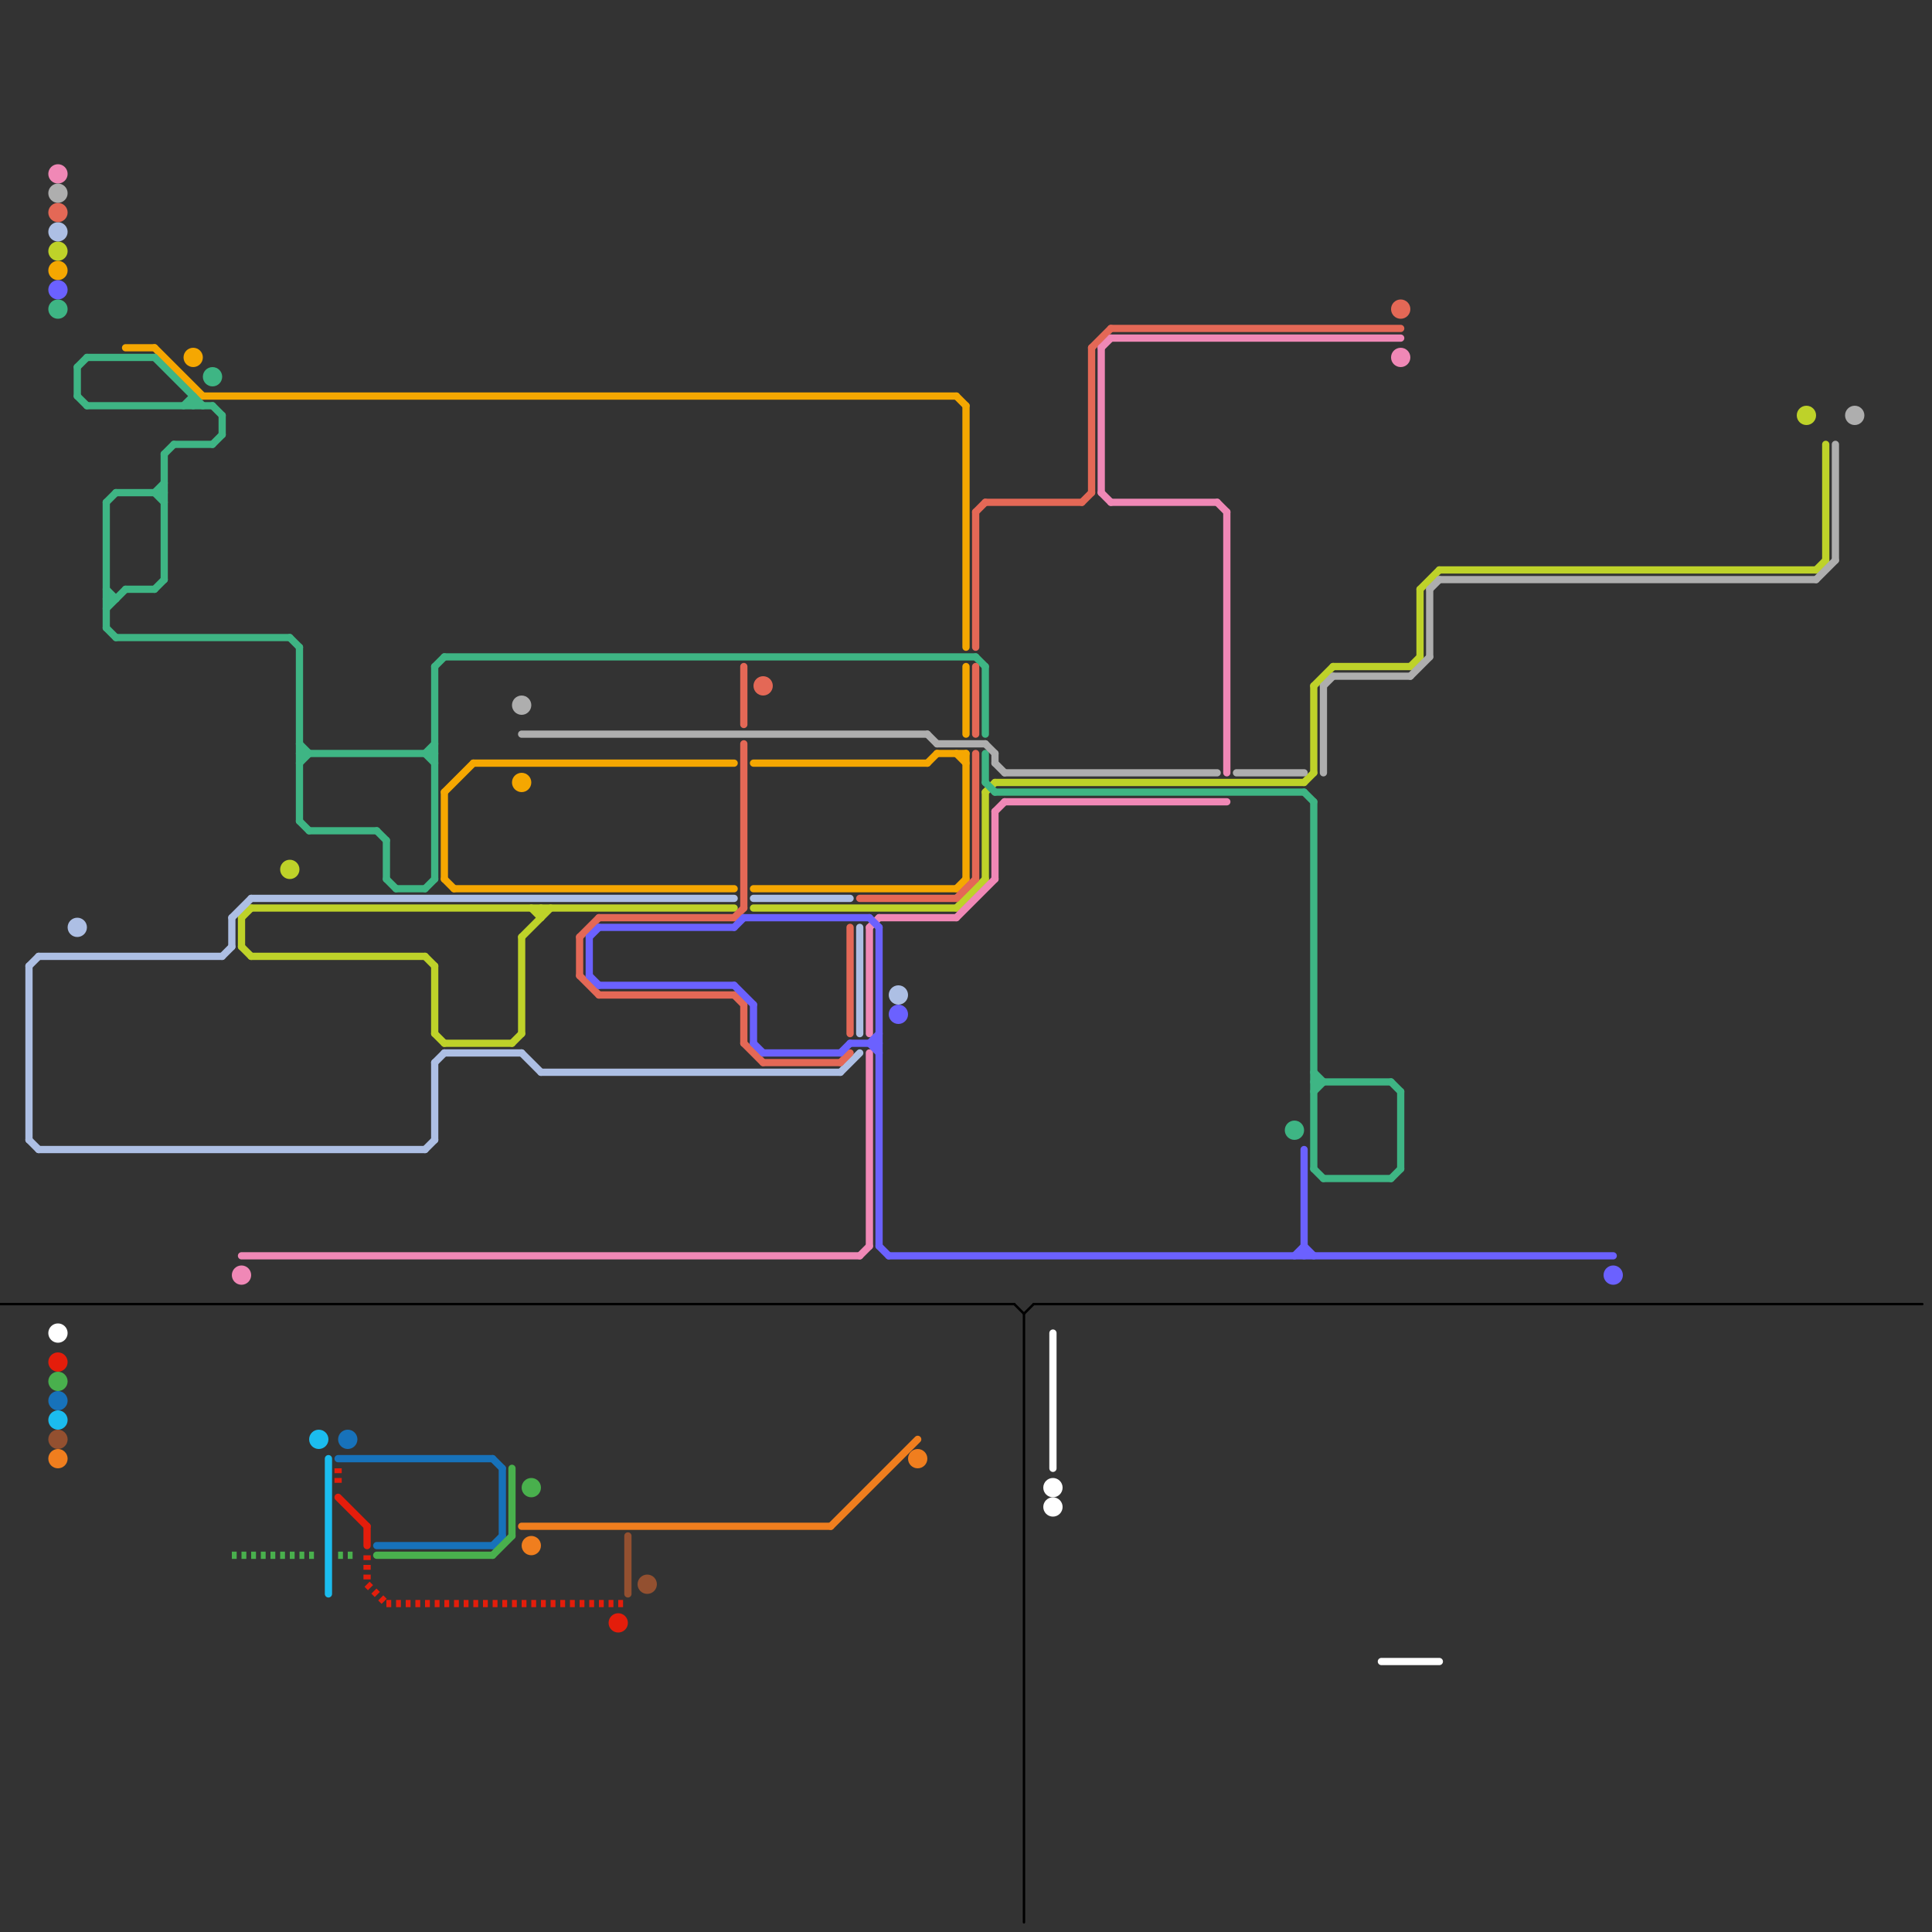 
<svg version="1.1" xmlns="http://www.w3.org/2000/svg" viewBox="0 0 200 200">
<rect x="0" y="0" width="200" height="200" fill="#333333" stroke="none"/>
<style>text { font: 1px Helvetica; font-weight: 600; white-space: pre; dominant-baseline: central; } line { stroke-width: 0.75; fill: none; stroke-linecap: round; stroke-linejoin: round; } .c0 { stroke: #935030 } .c1 { stroke: #bed229 } .c2 { stroke: #f5a701 } .c3 { stroke: #adbfe4 } .c4 { stroke: #3eb584 } .c5 { stroke: #e46856 } .c6 { stroke: #000000 } .c7 { stroke: #f088b6 } .c8 { stroke: #f07e1e } .c9 { stroke: #1bbcee } .c10 { stroke: #1772ba } .c11 { stroke: #49b04d } .c12 { stroke: #e41d0b } .c13 { stroke: #ffffff } .c14 { stroke: #6b61ff } .c15 { stroke: #aeaeae } .w2 { stroke-width: .75; }.w4 { stroke-width: .25; }.w1 { stroke-width: 1; }.l2 { stroke-dasharray: .5 .5; stroke-linecap: butt; }</style><defs><g id="clg-f088b6"><circle r="0.6" fill="#f088b6"/><circle r="0.3" fill="#fff"/></g><g id="clg-aeaeae"><circle r="0.6" fill="#aeaeae"/><circle r="0.3" fill="#fff"/></g><g id="clg-e46856"><circle r="0.6" fill="#e46856"/><circle r="0.3" fill="#fff"/></g><g id="clg-adbfe4"><circle r="0.6" fill="#adbfe4"/><circle r="0.3" fill="#fff"/></g><g id="clg-bed229"><circle r="0.6" fill="#bed229"/><circle r="0.3" fill="#fff"/></g><g id="clg-f5a701"><circle r="0.6" fill="#f5a701"/><circle r="0.3" fill="#fff"/></g><g id="clg-6b61ff"><circle r="0.6" fill="#6b61ff"/><circle r="0.3" fill="#fff"/></g><g id="clg-3eb584"><circle r="0.6" fill="#3eb584"/><circle r="0.3" fill="#fff"/></g><g id="clg-ffffff"><circle r="0.6" fill="#ffffff"/><circle r="0.3" fill="#fff"/></g><g id="clg-e41d0b"><circle r="0.6" fill="#e41d0b"/><circle r="0.3" fill="#fff"/></g><g id="clg-49b04d"><circle r="0.6" fill="#49b04d"/><circle r="0.3" fill="#fff"/></g><g id="clg-1772ba"><circle r="0.6" fill="#1772ba"/><circle r="0.3" fill="#fff"/></g><g id="clg-1bbcee"><circle r="0.6" fill="#1bbcee"/><circle r="0.3" fill="#fff"/></g><g id="clg-935030"><circle r="0.6" fill="#935030"/><circle r="0.3" fill="#fff"/></g><g id="clg-f07e1e"><circle r="0.6" fill="#f07e1e"/><circle r="0.3" fill="#fff"/></g></defs><line class="c0 " x1="65" y1="159" x2="65" y2="165"/><circle cx="6" cy="149" r="1" fill="#935030" /><circle cx="67" cy="164" r="1" fill="#935030" /><line class="c1 " x1="25" y1="95" x2="26" y2="94"/><line class="c1 " x1="25" y1="95" x2="25" y2="98"/><line class="c1 " x1="54" y1="97" x2="57" y2="94"/><line class="c1 " x1="135" y1="81" x2="136" y2="80"/><line class="c1 " x1="25" y1="98" x2="26" y2="99"/><line class="c1 " x1="136" y1="71" x2="136" y2="80"/><line class="c1 " x1="138" y1="69" x2="146" y2="69"/><line class="c1 " x1="99" y1="94" x2="102" y2="91"/><line class="c1 " x1="103" y1="81" x2="135" y2="81"/><line class="c1 " x1="54" y1="97" x2="54" y2="107"/><line class="c1 " x1="149" y1="59" x2="188" y2="59"/><line class="c1 " x1="45" y1="107" x2="46" y2="108"/><line class="c1 " x1="146" y1="69" x2="147" y2="68"/><line class="c1 " x1="26" y1="99" x2="44" y2="99"/><line class="c1 " x1="147" y1="61" x2="147" y2="68"/><line class="c1 " x1="147" y1="61" x2="149" y2="59"/><line class="c1 " x1="53" y1="108" x2="54" y2="107"/><line class="c1 " x1="188" y1="59" x2="189" y2="58"/><line class="c1 " x1="136" y1="71" x2="138" y2="69"/><line class="c1 " x1="56" y1="94" x2="56" y2="95"/><line class="c1 " x1="189" y1="46" x2="189" y2="58"/><line class="c1 " x1="55" y1="94" x2="56" y2="95"/><line class="c1 " x1="78" y1="94" x2="99" y2="94"/><line class="c1 " x1="44" y1="99" x2="45" y2="100"/><line class="c1 " x1="102" y1="82" x2="103" y2="81"/><line class="c1 " x1="46" y1="108" x2="53" y2="108"/><line class="c1 " x1="102" y1="82" x2="102" y2="91"/><line class="c1 " x1="26" y1="94" x2="76" y2="94"/><line class="c1 " x1="45" y1="100" x2="45" y2="107"/><circle cx="187" cy="43" r="1" fill="#bed229" /><circle cx="6" cy="26" r="1" fill="#bed229" /><circle cx="30" cy="90" r="1" fill="#bed229" /><line class="c2 " x1="46" y1="82" x2="49" y2="79"/><line class="c2 " x1="99" y1="92" x2="100" y2="91"/><line class="c2 " x1="97" y1="78" x2="100" y2="78"/><line class="c2 " x1="16" y1="36" x2="21" y2="41"/><line class="c2 " x1="46" y1="82" x2="46" y2="91"/><line class="c2 " x1="96" y1="79" x2="97" y2="78"/><line class="c2 " x1="49" y1="79" x2="76" y2="79"/><line class="c2 " x1="99" y1="41" x2="100" y2="42"/><line class="c2 " x1="21" y1="41" x2="99" y2="41"/><line class="c2 " x1="99" y1="78" x2="100" y2="79"/><line class="c2 " x1="13" y1="36" x2="16" y2="36"/><line class="c2 " x1="78" y1="79" x2="96" y2="79"/><line class="c2 " x1="47" y1="92" x2="76" y2="92"/><line class="c2 " x1="100" y1="69" x2="100" y2="76"/><line class="c2 " x1="100" y1="78" x2="100" y2="91"/><line class="c2 " x1="46" y1="91" x2="47" y2="92"/><line class="c2 " x1="78" y1="92" x2="99" y2="92"/><line class="c2 " x1="100" y1="42" x2="100" y2="67"/><circle cx="54" cy="81" r="1" fill="#f5a701" /><circle cx="20" cy="37" r="1" fill="#f5a701" /><circle cx="6" cy="28" r="1" fill="#f5a701" /><line class="c3 " x1="44" y1="119" x2="45" y2="118"/><line class="c3 " x1="46" y1="109" x2="54" y2="109"/><line class="c3 " x1="3" y1="100" x2="3" y2="118"/><line class="c3 " x1="26" y1="93" x2="76" y2="93"/><line class="c3 " x1="24" y1="95" x2="24" y2="98"/><line class="c3 " x1="3" y1="100" x2="4" y2="99"/><line class="c3 " x1="87" y1="111" x2="89" y2="109"/><line class="c3 " x1="24" y1="95" x2="26" y2="93"/><line class="c3 " x1="4" y1="119" x2="44" y2="119"/><line class="c3 " x1="78" y1="93" x2="88" y2="93"/><line class="c3 " x1="45" y1="110" x2="45" y2="118"/><line class="c3 " x1="3" y1="118" x2="4" y2="119"/><line class="c3 " x1="23" y1="99" x2="24" y2="98"/><line class="c3 " x1="45" y1="110" x2="46" y2="109"/><line class="c3 " x1="54" y1="109" x2="56" y2="111"/><line class="c3 " x1="4" y1="99" x2="23" y2="99"/><line class="c3 " x1="89" y1="96" x2="89" y2="107"/><line class="c3 " x1="56" y1="111" x2="87" y2="111"/><circle cx="6" cy="24" r="1" fill="#adbfe4" /><circle cx="93" cy="103" r="1" fill="#adbfe4" /><circle cx="8" cy="96" r="1" fill="#adbfe4" /><line class="c4 " x1="22" y1="42" x2="23" y2="43"/><line class="c4 " x1="11" y1="52" x2="12" y2="51"/><line class="c4 " x1="16" y1="37" x2="21" y2="42"/><line class="c4 " x1="16" y1="61" x2="17" y2="60"/><line class="c4 " x1="30" y1="66" x2="31" y2="67"/><line class="c4 " x1="8" y1="38" x2="8" y2="41"/><line class="c4 " x1="17" y1="47" x2="17" y2="60"/><line class="c4 " x1="12" y1="51" x2="17" y2="51"/><line class="c4 " x1="136" y1="121" x2="137" y2="122"/><line class="c4 " x1="136" y1="83" x2="136" y2="121"/><line class="c4 " x1="16" y1="51" x2="17" y2="50"/><line class="c4 " x1="22" y1="46" x2="23" y2="45"/><line class="c4 " x1="44" y1="92" x2="45" y2="91"/><line class="c4 " x1="31" y1="77" x2="32" y2="78"/><line class="c4 " x1="17" y1="47" x2="18" y2="46"/><line class="c4 " x1="31" y1="85" x2="32" y2="86"/><line class="c4 " x1="44" y1="78" x2="45" y2="79"/><line class="c4 " x1="136" y1="111" x2="137" y2="112"/><line class="c4 " x1="145" y1="113" x2="145" y2="121"/><line class="c4 " x1="13" y1="61" x2="16" y2="61"/><line class="c4 " x1="23" y1="43" x2="23" y2="45"/><line class="c4 " x1="31" y1="79" x2="32" y2="78"/><line class="c4 " x1="11" y1="62" x2="12" y2="62"/><line class="c4 " x1="31" y1="67" x2="31" y2="85"/><line class="c4 " x1="40" y1="87" x2="40" y2="91"/><line class="c4 " x1="144" y1="122" x2="145" y2="121"/><line class="c4 " x1="41" y1="92" x2="44" y2="92"/><line class="c4 " x1="102" y1="78" x2="102" y2="81"/><line class="c4 " x1="9" y1="37" x2="16" y2="37"/><line class="c4 " x1="32" y1="86" x2="39" y2="86"/><line class="c4 " x1="16" y1="51" x2="17" y2="52"/><line class="c4 " x1="45" y1="69" x2="45" y2="91"/><line class="c4 " x1="12" y1="66" x2="30" y2="66"/><line class="c4 " x1="8" y1="41" x2="9" y2="42"/><line class="c4 " x1="20" y1="41" x2="20" y2="42"/><line class="c4 " x1="45" y1="69" x2="46" y2="68"/><line class="c4 " x1="101" y1="68" x2="102" y2="69"/><line class="c4 " x1="144" y1="112" x2="145" y2="113"/><line class="c4 " x1="135" y1="82" x2="136" y2="83"/><line class="c4 " x1="46" y1="68" x2="101" y2="68"/><line class="c4 " x1="9" y1="42" x2="22" y2="42"/><line class="c4 " x1="19" y1="42" x2="20" y2="41"/><line class="c4 " x1="103" y1="82" x2="135" y2="82"/><line class="c4 " x1="102" y1="81" x2="103" y2="82"/><line class="c4 " x1="18" y1="46" x2="22" y2="46"/><line class="c4 " x1="39" y1="86" x2="40" y2="87"/><line class="c4 " x1="136" y1="113" x2="137" y2="112"/><line class="c4 " x1="11" y1="61" x2="12" y2="62"/><line class="c4 " x1="11" y1="63" x2="13" y2="61"/><line class="c4 " x1="11" y1="65" x2="12" y2="66"/><line class="c4 " x1="40" y1="91" x2="41" y2="92"/><line class="c4 " x1="31" y1="78" x2="45" y2="78"/><line class="c4 " x1="137" y1="122" x2="144" y2="122"/><line class="c4 " x1="11" y1="52" x2="11" y2="65"/><line class="c4 " x1="102" y1="69" x2="102" y2="76"/><line class="c4 " x1="8" y1="38" x2="9" y2="37"/><line class="c4 " x1="44" y1="78" x2="45" y2="77"/><line class="c4 " x1="136" y1="112" x2="144" y2="112"/><circle cx="134" cy="117" r="1" fill="#3eb584" /><circle cx="6" cy="32" r="1" fill="#3eb584" /><circle cx="22" cy="39" r="1" fill="#3eb584" /><line class="c5 " x1="76" y1="95" x2="77" y2="94"/><line class="c5 " x1="88" y1="96" x2="88" y2="107"/><line class="c5 " x1="60" y1="101" x2="62" y2="103"/><line class="c5 " x1="115" y1="34" x2="145" y2="34"/><line class="c5 " x1="77" y1="69" x2="77" y2="75"/><line class="c5 " x1="113" y1="36" x2="113" y2="51"/><line class="c5 " x1="112" y1="52" x2="113" y2="51"/><line class="c5 " x1="101" y1="78" x2="101" y2="91"/><line class="c5 " x1="62" y1="95" x2="76" y2="95"/><line class="c5 " x1="101" y1="69" x2="101" y2="76"/><line class="c5 " x1="62" y1="103" x2="76" y2="103"/><line class="c5 " x1="76" y1="103" x2="77" y2="104"/><line class="c5 " x1="77" y1="77" x2="77" y2="94"/><line class="c5 " x1="77" y1="104" x2="77" y2="108"/><line class="c5 " x1="101" y1="53" x2="101" y2="67"/><line class="c5 " x1="89" y1="93" x2="99" y2="93"/><line class="c5 " x1="99" y1="93" x2="101" y2="91"/><line class="c5 " x1="77" y1="108" x2="79" y2="110"/><line class="c5 " x1="102" y1="52" x2="112" y2="52"/><line class="c5 " x1="79" y1="110" x2="87" y2="110"/><line class="c5 " x1="60" y1="97" x2="62" y2="95"/><line class="c5 " x1="60" y1="97" x2="60" y2="101"/><line class="c5 " x1="101" y1="53" x2="102" y2="52"/><line class="c5 " x1="87" y1="110" x2="88" y2="109"/><line class="c5 " x1="113" y1="36" x2="115" y2="34"/><circle cx="79" cy="71" r="1" fill="#e46856" /><circle cx="6" cy="22" r="1" fill="#e46856" /><circle cx="145" cy="32" r="1" fill="#e46856" /><line class="c6 w4" x1="106" y1="136" x2="107" y2="135"/><line class="c6 w4" x1="105" y1="135" x2="106" y2="136"/><line class="c6 w4" x1="0" y1="135" x2="105" y2="135"/><line class="c6 w4" x1="106" y1="136" x2="106" y2="199"/><line class="c6 w4" x1="107" y1="135" x2="199" y2="135"/><line class="c7 " x1="90" y1="109" x2="90" y2="129"/><line class="c7 " x1="114" y1="51" x2="115" y2="52"/><line class="c7 " x1="99" y1="95" x2="103" y2="91"/><line class="c7 " x1="126" y1="52" x2="127" y2="53"/><line class="c7 " x1="90" y1="96" x2="91" y2="95"/><line class="c7 " x1="115" y1="35" x2="145" y2="35"/><line class="c7 " x1="115" y1="52" x2="126" y2="52"/><line class="c7 " x1="90" y1="96" x2="90" y2="107"/><line class="c7 " x1="114" y1="36" x2="114" y2="51"/><line class="c7 " x1="89" y1="130" x2="90" y2="129"/><line class="c7 " x1="103" y1="84" x2="104" y2="83"/><line class="c7 " x1="114" y1="36" x2="115" y2="35"/><line class="c7 " x1="91" y1="95" x2="99" y2="95"/><line class="c7 " x1="104" y1="83" x2="127" y2="83"/><line class="c7 " x1="25" y1="130" x2="89" y2="130"/><line class="c7 " x1="103" y1="84" x2="103" y2="91"/><line class="c7 " x1="127" y1="53" x2="127" y2="80"/><circle cx="6" cy="18" r="1" fill="#f088b6" /><circle cx="25" cy="132" r="1" fill="#f088b6" /><circle cx="145" cy="37" r="1" fill="#f088b6" /><line class="c8 " x1="86" y1="158" x2="95" y2="149"/><line class="c8 " x1="54" y1="158" x2="86" y2="158"/><circle cx="6" cy="151" r="1" fill="#f07e1e" /><circle cx="55" cy="160" r="1" fill="#f07e1e" /><circle cx="95" cy="151" r="1" fill="#f07e1e" /><line class="c9 " x1="34" y1="151" x2="34" y2="165"/><circle cx="6" cy="147" r="1" fill="#1bbcee" /><circle cx="33" cy="149" r="1" fill="#1bbcee" /><line class="c10 " x1="51" y1="151" x2="52" y2="152"/><line class="c10 " x1="35" y1="151" x2="51" y2="151"/><line class="c10 " x1="39" y1="160" x2="51" y2="160"/><line class="c10 " x1="51" y1="160" x2="52" y2="159"/><line class="c10 " x1="52" y1="152" x2="52" y2="159"/><circle cx="6" cy="145" r="1" fill="#1772ba" /><circle cx="36" cy="149" r="1" fill="#1772ba" /><line class="c11 " x1="53" y1="152" x2="53" y2="159"/><line class="c11 " x1="39" y1="161" x2="51" y2="161"/><line class="c11 " x1="51" y1="161" x2="53" y2="159"/><circle cx="6" cy="143" r="1" fill="#49b04d" /><line class="c11 l2" x1="35" y1="161" x2="37" y2="161"/><line class="c11 l2" x1="24" y1="161" x2="33" y2="161"/><circle cx="55" cy="154" r="1" fill="#49b04d" /><line class="c12 " x1="38" y1="158" x2="38" y2="160"/><line class="c12 " x1="35" y1="155" x2="38" y2="158"/><circle cx="6" cy="141" r="1" fill="#e41d0b" /><line class="c12 l2" x1="40" y1="166" x2="65" y2="166"/><line class="c12 l2" x1="38" y1="161" x2="38" y2="164"/><line class="c12 l2" x1="38" y1="164" x2="40" y2="166"/><line class="c12 l2" x1="35" y1="152" x2="35" y2="154"/><circle cx="64" cy="168" r="1" fill="#e41d0b" /><line class="c13 " x1="143" y1="172" x2="149" y2="172"/><line class="c13 " x1="109" y1="138" x2="109" y2="152"/><circle cx="6" cy="138" r="1" fill="#ffffff" /><circle cx="109" cy="154" r="1" fill="#ffffff" /><circle cx="109" cy="156" r="1" fill="#ffffff" /><line class="c14 " x1="90" y1="108" x2="91" y2="107"/><line class="c14 " x1="135" y1="119" x2="135" y2="130"/><line class="c14 " x1="62" y1="96" x2="76" y2="96"/><line class="c14 " x1="76" y1="96" x2="77" y2="95"/><line class="c14 " x1="91" y1="129" x2="92" y2="130"/><line class="c14 " x1="134" y1="130" x2="135" y2="129"/><line class="c14 " x1="61" y1="97" x2="61" y2="101"/><line class="c14 " x1="61" y1="101" x2="62" y2="102"/><line class="c14 " x1="61" y1="97" x2="62" y2="96"/><line class="c14 " x1="62" y1="102" x2="76" y2="102"/><line class="c14 " x1="90" y1="108" x2="91" y2="109"/><line class="c14 " x1="91" y1="96" x2="91" y2="129"/><line class="c14 " x1="79" y1="109" x2="87" y2="109"/><line class="c14 " x1="77" y1="95" x2="90" y2="95"/><line class="c14 " x1="90" y1="95" x2="91" y2="96"/><line class="c14 " x1="92" y1="130" x2="167" y2="130"/><line class="c14 " x1="88" y1="108" x2="91" y2="108"/><line class="c14 " x1="135" y1="129" x2="136" y2="130"/><line class="c14 " x1="78" y1="104" x2="78" y2="108"/><line class="c14 " x1="87" y1="109" x2="88" y2="108"/><line class="c14 " x1="78" y1="108" x2="79" y2="109"/><line class="c14 " x1="76" y1="102" x2="78" y2="104"/><circle cx="6" cy="30" r="1" fill="#6b61ff" /><circle cx="93" cy="105" r="1" fill="#6b61ff" /><circle cx="167" cy="132" r="1" fill="#6b61ff" /><line class="c15 " x1="190" y1="46" x2="190" y2="58"/><line class="c15 " x1="128" y1="80" x2="135" y2="80"/><line class="c15 " x1="188" y1="60" x2="190" y2="58"/><line class="c15 " x1="138" y1="70" x2="146" y2="70"/><line class="c15 " x1="148" y1="61" x2="149" y2="60"/><line class="c15 " x1="146" y1="70" x2="148" y2="68"/><line class="c15 " x1="148" y1="61" x2="148" y2="68"/><line class="c15 " x1="96" y1="76" x2="97" y2="77"/><line class="c15 " x1="102" y1="77" x2="103" y2="78"/><line class="c15 " x1="137" y1="71" x2="138" y2="70"/><line class="c15 " x1="97" y1="77" x2="102" y2="77"/><line class="c15 " x1="103" y1="78" x2="103" y2="79"/><line class="c15 " x1="137" y1="71" x2="137" y2="80"/><line class="c15 " x1="149" y1="60" x2="188" y2="60"/><line class="c15 " x1="103" y1="79" x2="104" y2="80"/><line class="c15 " x1="104" y1="80" x2="126" y2="80"/><line class="c15 " x1="54" y1="76" x2="96" y2="76"/><circle cx="192" cy="43" r="1" fill="#aeaeae" /><circle cx="6" cy="20" r="1" fill="#aeaeae" /><circle cx="54" cy="73" r="1" fill="#aeaeae" />
</svg>
